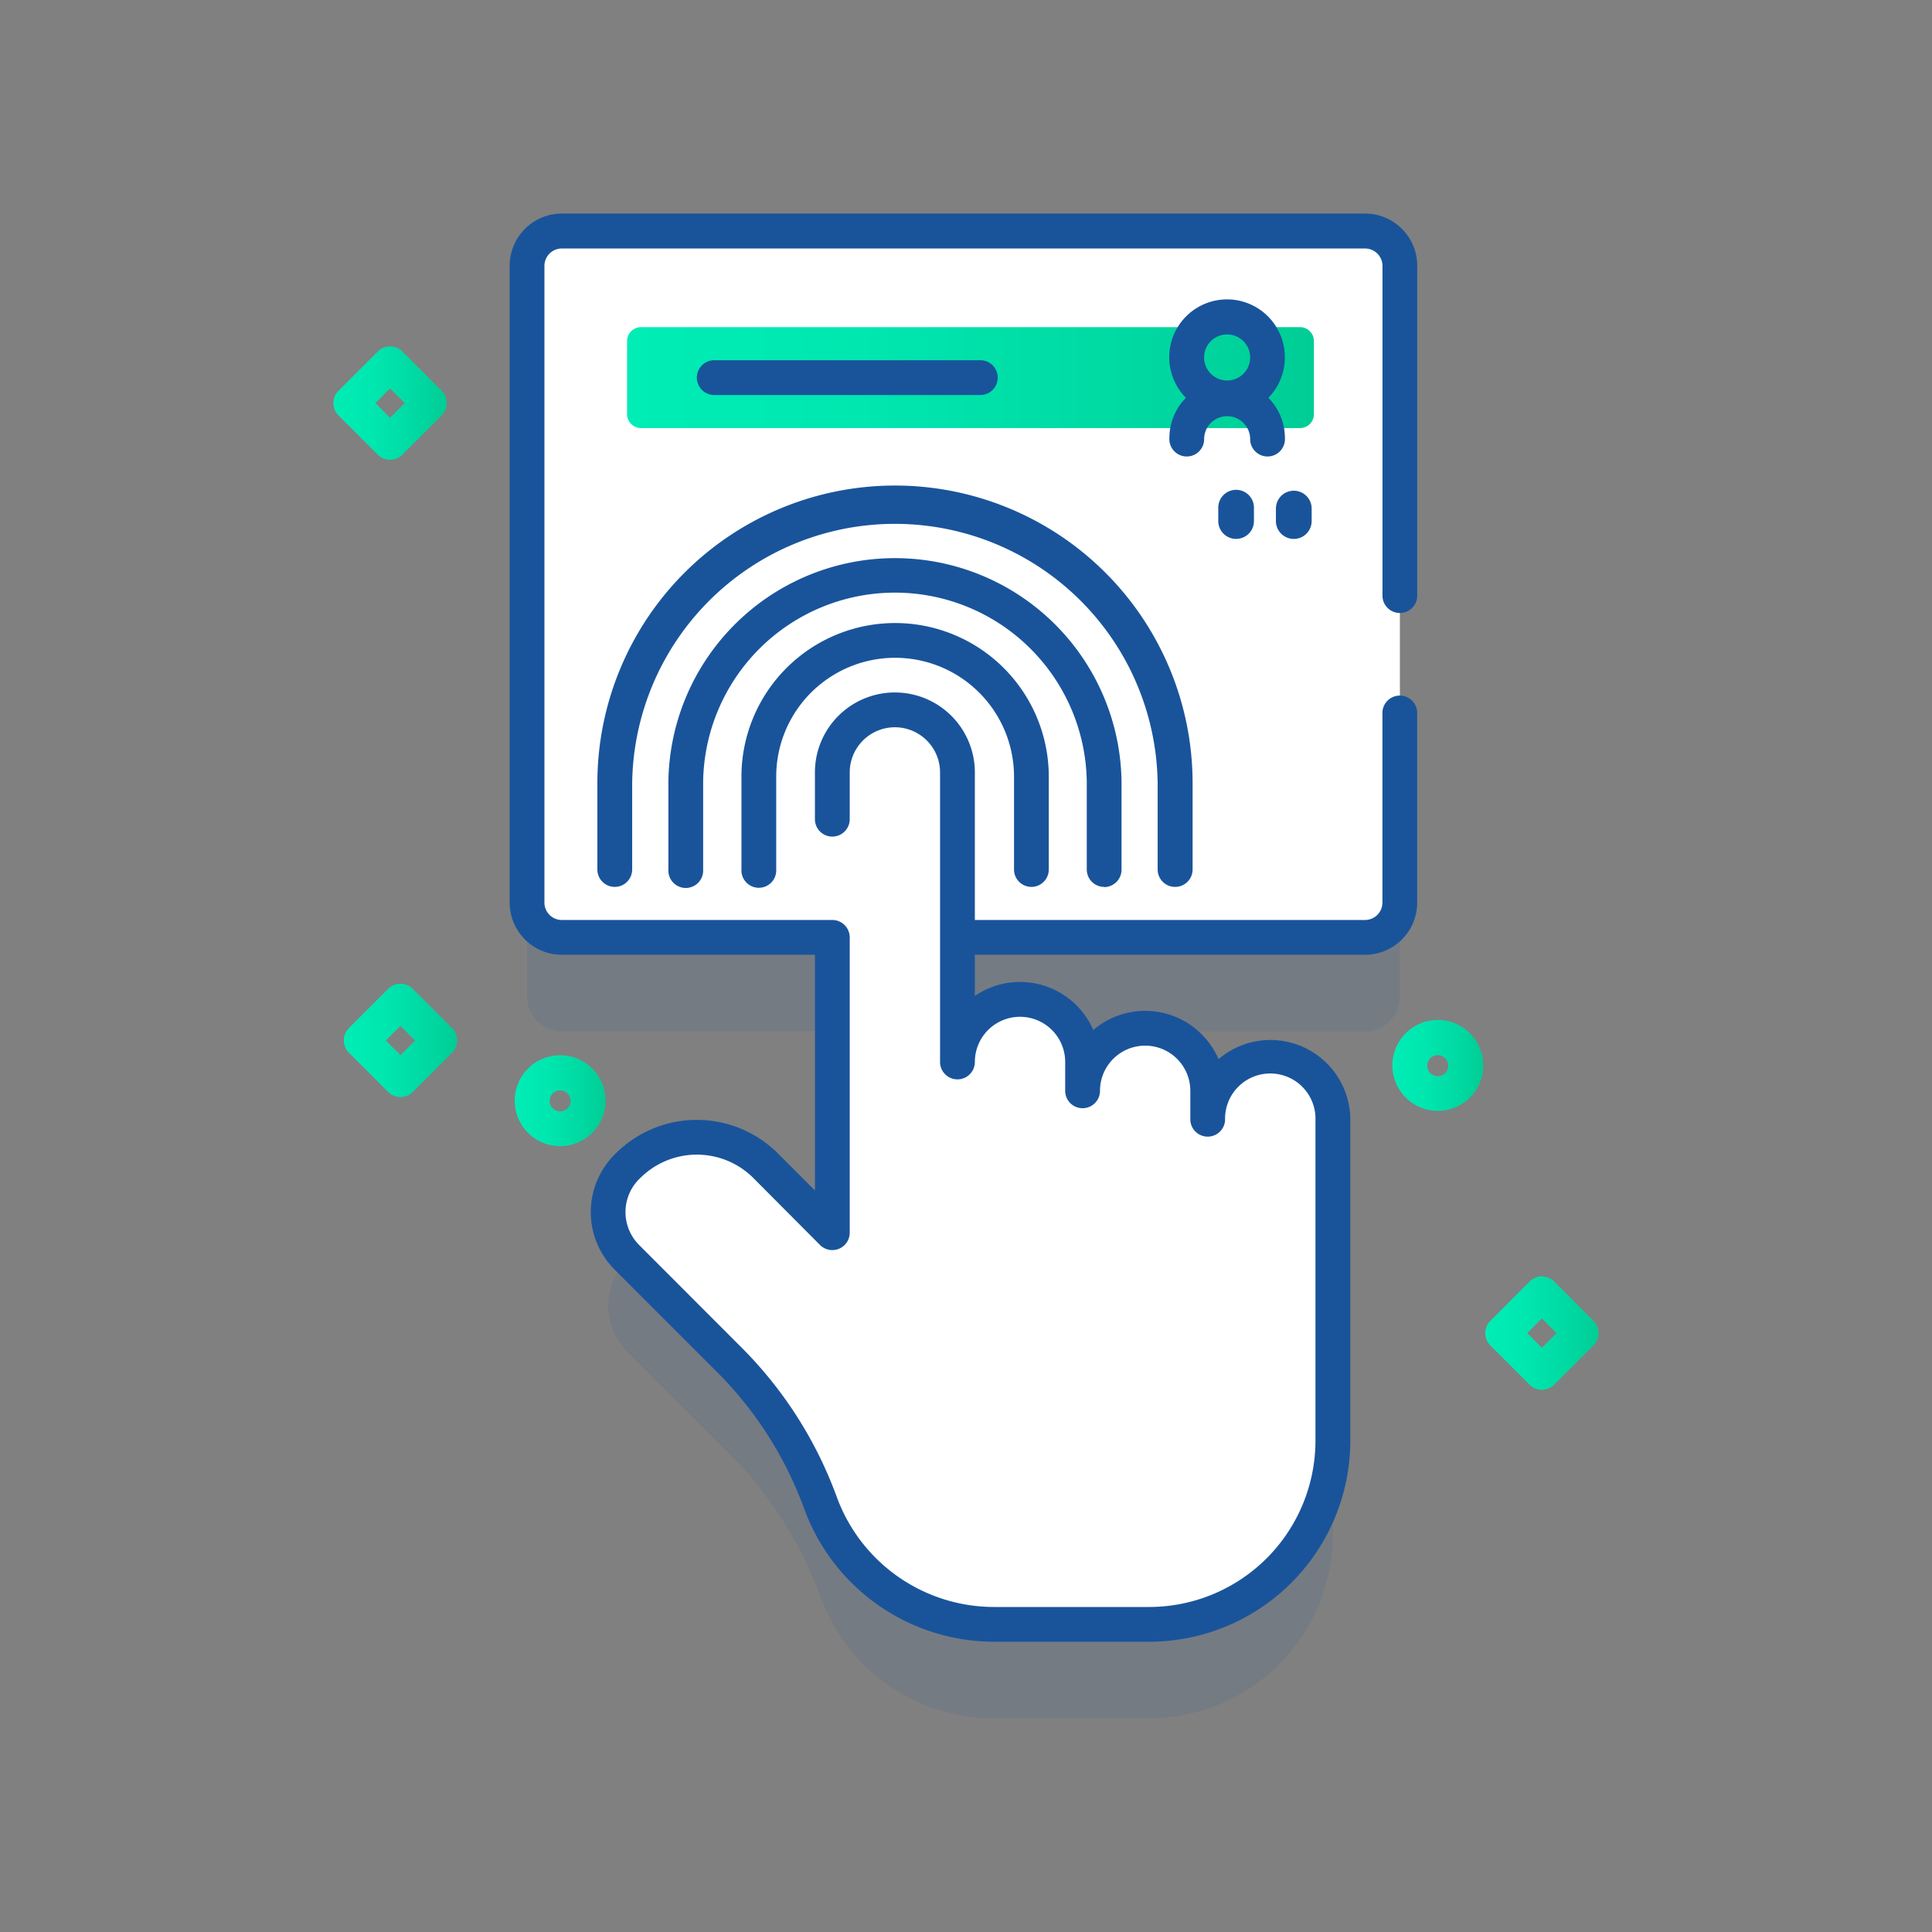<svg xmlns="http://www.w3.org/2000/svg" xmlns:xlink="http://www.w3.org/1999/xlink" id="Capa_1" data-name="Capa 1" viewBox="0 0 425.2 425.2"><rect x="0" y="0" width="425.2" height="425.2" fill="#808080" stroke="none"/><defs><style>.cls-1,.cls-3{fill:#19549b;}.cls-1{isolation:isolate;opacity:0.1;}.cls-2{fill:#fff;}.cls-4{fill:url(#linear-gradient);}.cls-5{fill:url(#linear-gradient-2);}.cls-6{fill:url(#linear-gradient-3);}.cls-7{fill:url(#linear-gradient-4);}.cls-8{fill:url(#linear-gradient-5);}.cls-9{fill:url(#linear-gradient-6);}</style><linearGradient id="linear-gradient" x1="138.05" y1="83.11" x2="289.13" y2="83.11" gradientUnits="userSpaceOnUse"><stop offset="0" stop-color="#00edb6"></stop><stop offset="0.34" stop-color="#00e7b0"></stop><stop offset="0.78" stop-color="#00d7a0"></stop><stop offset="1" stop-color="#00cd95"></stop></linearGradient><linearGradient id="linear-gradient-2" x1="113.32" y1="242.29" x2="133.24" y2="242.29" xlink:href="#linear-gradient"></linearGradient><linearGradient id="linear-gradient-3" x1="306.48" y1="234.52" x2="326.4" y2="234.52" xlink:href="#linear-gradient"></linearGradient><linearGradient id="linear-gradient-4" x1="75.67" y1="228.98" x2="100.61" y2="228.98" xlink:href="#linear-gradient"></linearGradient><linearGradient id="linear-gradient-5" x1="326.88" y1="293.39" x2="351.82" y2="293.39" xlink:href="#linear-gradient"></linearGradient><linearGradient id="linear-gradient-6" x1="73.38" y1="88.71" x2="98.32" y2="88.71" xlink:href="#linear-gradient"></linearGradient></defs><path class="cls-1" d="M300.43,71.53H123.65A7.66,7.66,0,0,0,116,79.19V219.31a7.66,7.66,0,0,0,7.66,7.66h59.53v65L168.5,277.23a21.42,21.42,0,0,0-30.27,0l-.26.25a14.09,14.09,0,0,0,0,19.92l22.42,22.42a86.93,86.93,0,0,1,20.19,31.62,40.56,40.56,0,0,0,38,26.73h34.31a40.43,40.43,0,0,0,40.43-40.43V267.17a13.77,13.77,0,1,0-27.54,0v-6.44a13.77,13.77,0,0,0-27.54,0v-6.36a13.77,13.77,0,1,0-27.54,0V227h89.71a7.66,7.66,0,0,0,7.66-7.66V79.19a7.66,7.66,0,0,0-7.66-7.66Z"></path><path class="cls-2" d="M300.43,206.3H123.65a7.66,7.66,0,0,1-7.66-7.65V58.52a7.65,7.65,0,0,1,7.66-7.65H300.43a7.65,7.65,0,0,1,7.66,7.65V198.65A7.66,7.66,0,0,1,300.43,206.3Z"></path><path class="cls-3" d="M258.6,195.19a3.83,3.83,0,0,1-3.82-3.83v-19a57.83,57.83,0,0,0-115.65,0v19a3.83,3.83,0,1,1-7.66,0v-19a65.48,65.48,0,0,1,131,0v19A3.83,3.83,0,0,1,258.6,195.19Z"></path><path class="cls-3" d="M243,195.19a3.83,3.83,0,0,1-3.82-3.83V172a42.22,42.22,0,0,0-84.43,0v19.4a3.83,3.83,0,1,1-7.65,0V172a49.87,49.87,0,0,1,99.73,0v19.4a3.83,3.83,0,0,1-3.83,3.83Z"></path><path class="cls-3" d="M227,195.19a3.83,3.83,0,0,1-3.83-3.83V170.94a26.17,26.17,0,0,0-52.34,0v20.42a3.83,3.83,0,1,1-7.65,0V170.94a33.82,33.82,0,0,1,67.64,0v20.42A3.83,3.83,0,0,1,227,195.19Z"></path><path class="cls-2" d="M279.57,232.74a13.76,13.76,0,0,0-13.77,13.77v-6.45a13.77,13.77,0,0,0-27.54,0v-6.35a13.77,13.77,0,1,0-27.54,0V170a13.77,13.77,0,1,0-27.54,0V271.26L168.5,256.57a21.42,21.42,0,0,0-30.27,0l-.26.26a14.07,14.07,0,0,0,0,19.91l22.42,22.42a87.05,87.05,0,0,1,20.19,31.63,40.56,40.56,0,0,0,38,26.72h34.31a40.43,40.43,0,0,0,40.43-40.42V246.51a13.77,13.77,0,0,0-13.77-13.77Z"></path><path class="cls-3" d="M308.09,134.91a3.82,3.82,0,0,0,3.82-3.82V58.52A11.49,11.49,0,0,0,300.43,47H123.65a11.49,11.49,0,0,0-11.48,11.48V198.65a11.49,11.49,0,0,0,11.48,11.48h55.71V262l-8.16-8.16a25.27,25.27,0,0,0-35.68,0l-.25.25a17.9,17.9,0,0,0,0,25.33l22.42,22.42A82.58,82.58,0,0,1,177,332.08a44.55,44.55,0,0,0,41.62,29.24h34.31a44.3,44.3,0,0,0,44.25-44.25V246.51a17.58,17.58,0,0,0-29-13.41,17.59,17.59,0,0,0-27.57-6.42,17.59,17.59,0,0,0-26.07-7.49v-9.06h85.88a11.49,11.49,0,0,0,11.48-11.48V157.11a3.83,3.83,0,1,0-7.65,0v41.54a3.83,3.83,0,0,1-3.83,3.82H214.55V170a17.6,17.6,0,0,0-35.2,0v10.29a3.83,3.83,0,0,0,7.66,0V170a9.94,9.94,0,1,1,19.88,0v63.72a3.83,3.83,0,0,0,7.66,0,9.94,9.94,0,1,1,19.88,0v6.35a3.83,3.83,0,0,0,7.66,0,9.94,9.94,0,0,1,19.88,0v6.45a3.83,3.83,0,0,0,7.65,0,9.95,9.95,0,1,1,19.89,0v70.56a36.63,36.63,0,0,1-36.6,36.59H218.6a36.89,36.89,0,0,1-34.44-24.21,90.27,90.27,0,0,0-21.07-33L140.66,274a10.25,10.25,0,0,1,0-14.49l.27-.26a17.61,17.61,0,0,1,24.86,0L180.47,274a3.83,3.83,0,0,0,6.54-2.7v-65a3.84,3.84,0,0,0-3.83-3.83H123.64a3.82,3.82,0,0,1-3.82-3.82V58.52a3.83,3.83,0,0,1,3.82-3.83H300.43a3.84,3.84,0,0,1,3.83,3.83v72.57a3.82,3.82,0,0,0,3.83,3.82Z"></path><path class="cls-4" d="M141.11,94.21h145a3.06,3.06,0,0,0,3.06-3.06V75.06A3.06,3.06,0,0,0,286.07,72h-145a3.06,3.06,0,0,0-3.06,3.06V91.15a3.06,3.06,0,0,0,3.06,3.06Z"></path><path class="cls-3" d="M282.77,78.66A12.72,12.72,0,1,0,261,87.55a12.67,12.67,0,0,0-3.64,8.89,3.83,3.83,0,1,0,7.65,0,5.07,5.07,0,0,1,10.13,0,3.83,3.83,0,1,0,7.65,0,12.67,12.67,0,0,0-3.64-8.89A12.65,12.65,0,0,0,282.77,78.66ZM270.06,73.6A5.07,5.07,0,1,1,265,78.66,5.07,5.07,0,0,1,270.06,73.6Z"></path><path class="cls-3" d="M272.05,118.6a3.92,3.92,0,0,1-3.93-3.92v-2.75a3.93,3.93,0,1,1,7.85,0v2.75A3.91,3.91,0,0,1,272.05,118.6Z"></path><path class="cls-3" d="M284.74,108a3.93,3.93,0,0,1,3.93,3.93v2.75a3.93,3.93,0,0,1-7.86,0v-2.75a3.93,3.93,0,0,1,3.93-3.93"></path><path class="cls-3" d="M215.75,86.94H157.19a3.83,3.83,0,1,1,0-7.66h58.56a3.83,3.83,0,1,1,0,7.66Z"></path><path class="cls-5" d="M123.28,252.24a10,10,0,1,1,10-10A10,10,0,0,1,123.28,252.24Zm0-12.26a2.31,2.31,0,1,0,2.31,2.31A2.31,2.31,0,0,0,123.28,240Z"></path><path class="cls-6" d="M316.44,244.48a10,10,0,1,1,10-10A10,10,0,0,1,316.44,244.48Zm0-12.26a2.31,2.31,0,1,0,2.3,2.3A2.31,2.31,0,0,0,316.44,232.22Z"></path><path class="cls-7" d="M88.14,241.45a3.83,3.83,0,0,1-2.71-1.13l-8.64-8.64a3.83,3.83,0,0,1,0-5.41l8.64-8.64a3.81,3.81,0,0,1,5.41,0l8.65,8.64a3.83,3.83,0,0,1,0,5.41l-8.65,8.65A3.84,3.84,0,0,1,88.14,241.45ZM84.91,229l3.23,3.23L91.37,229l-3.23-3.23Z"></path><path class="cls-8" d="M339.35,305.86a3.82,3.82,0,0,1-2.71-1.12L328,296.1a3.83,3.83,0,0,1,0-5.41l8.64-8.64a3.81,3.81,0,0,1,5.41,0l8.65,8.64a3.83,3.83,0,0,1,0,5.41l-8.65,8.64A3.8,3.8,0,0,1,339.35,305.86Zm-3.23-12.47,3.23,3.24,3.23-3.24-3.23-3.23Z"></path><path class="cls-9" d="M85.85,101.18a3.82,3.82,0,0,1-2.71-1.12L74.5,91.42a3.83,3.83,0,0,1,0-5.41l8.64-8.65a3.84,3.84,0,0,1,5.42,0L97.2,86a3.83,3.83,0,0,1,0,5.41l-8.64,8.64A3.82,3.82,0,0,1,85.85,101.18ZM82.62,88.71l3.23,3.23,3.23-3.23-3.23-3.23Z"></path></svg>